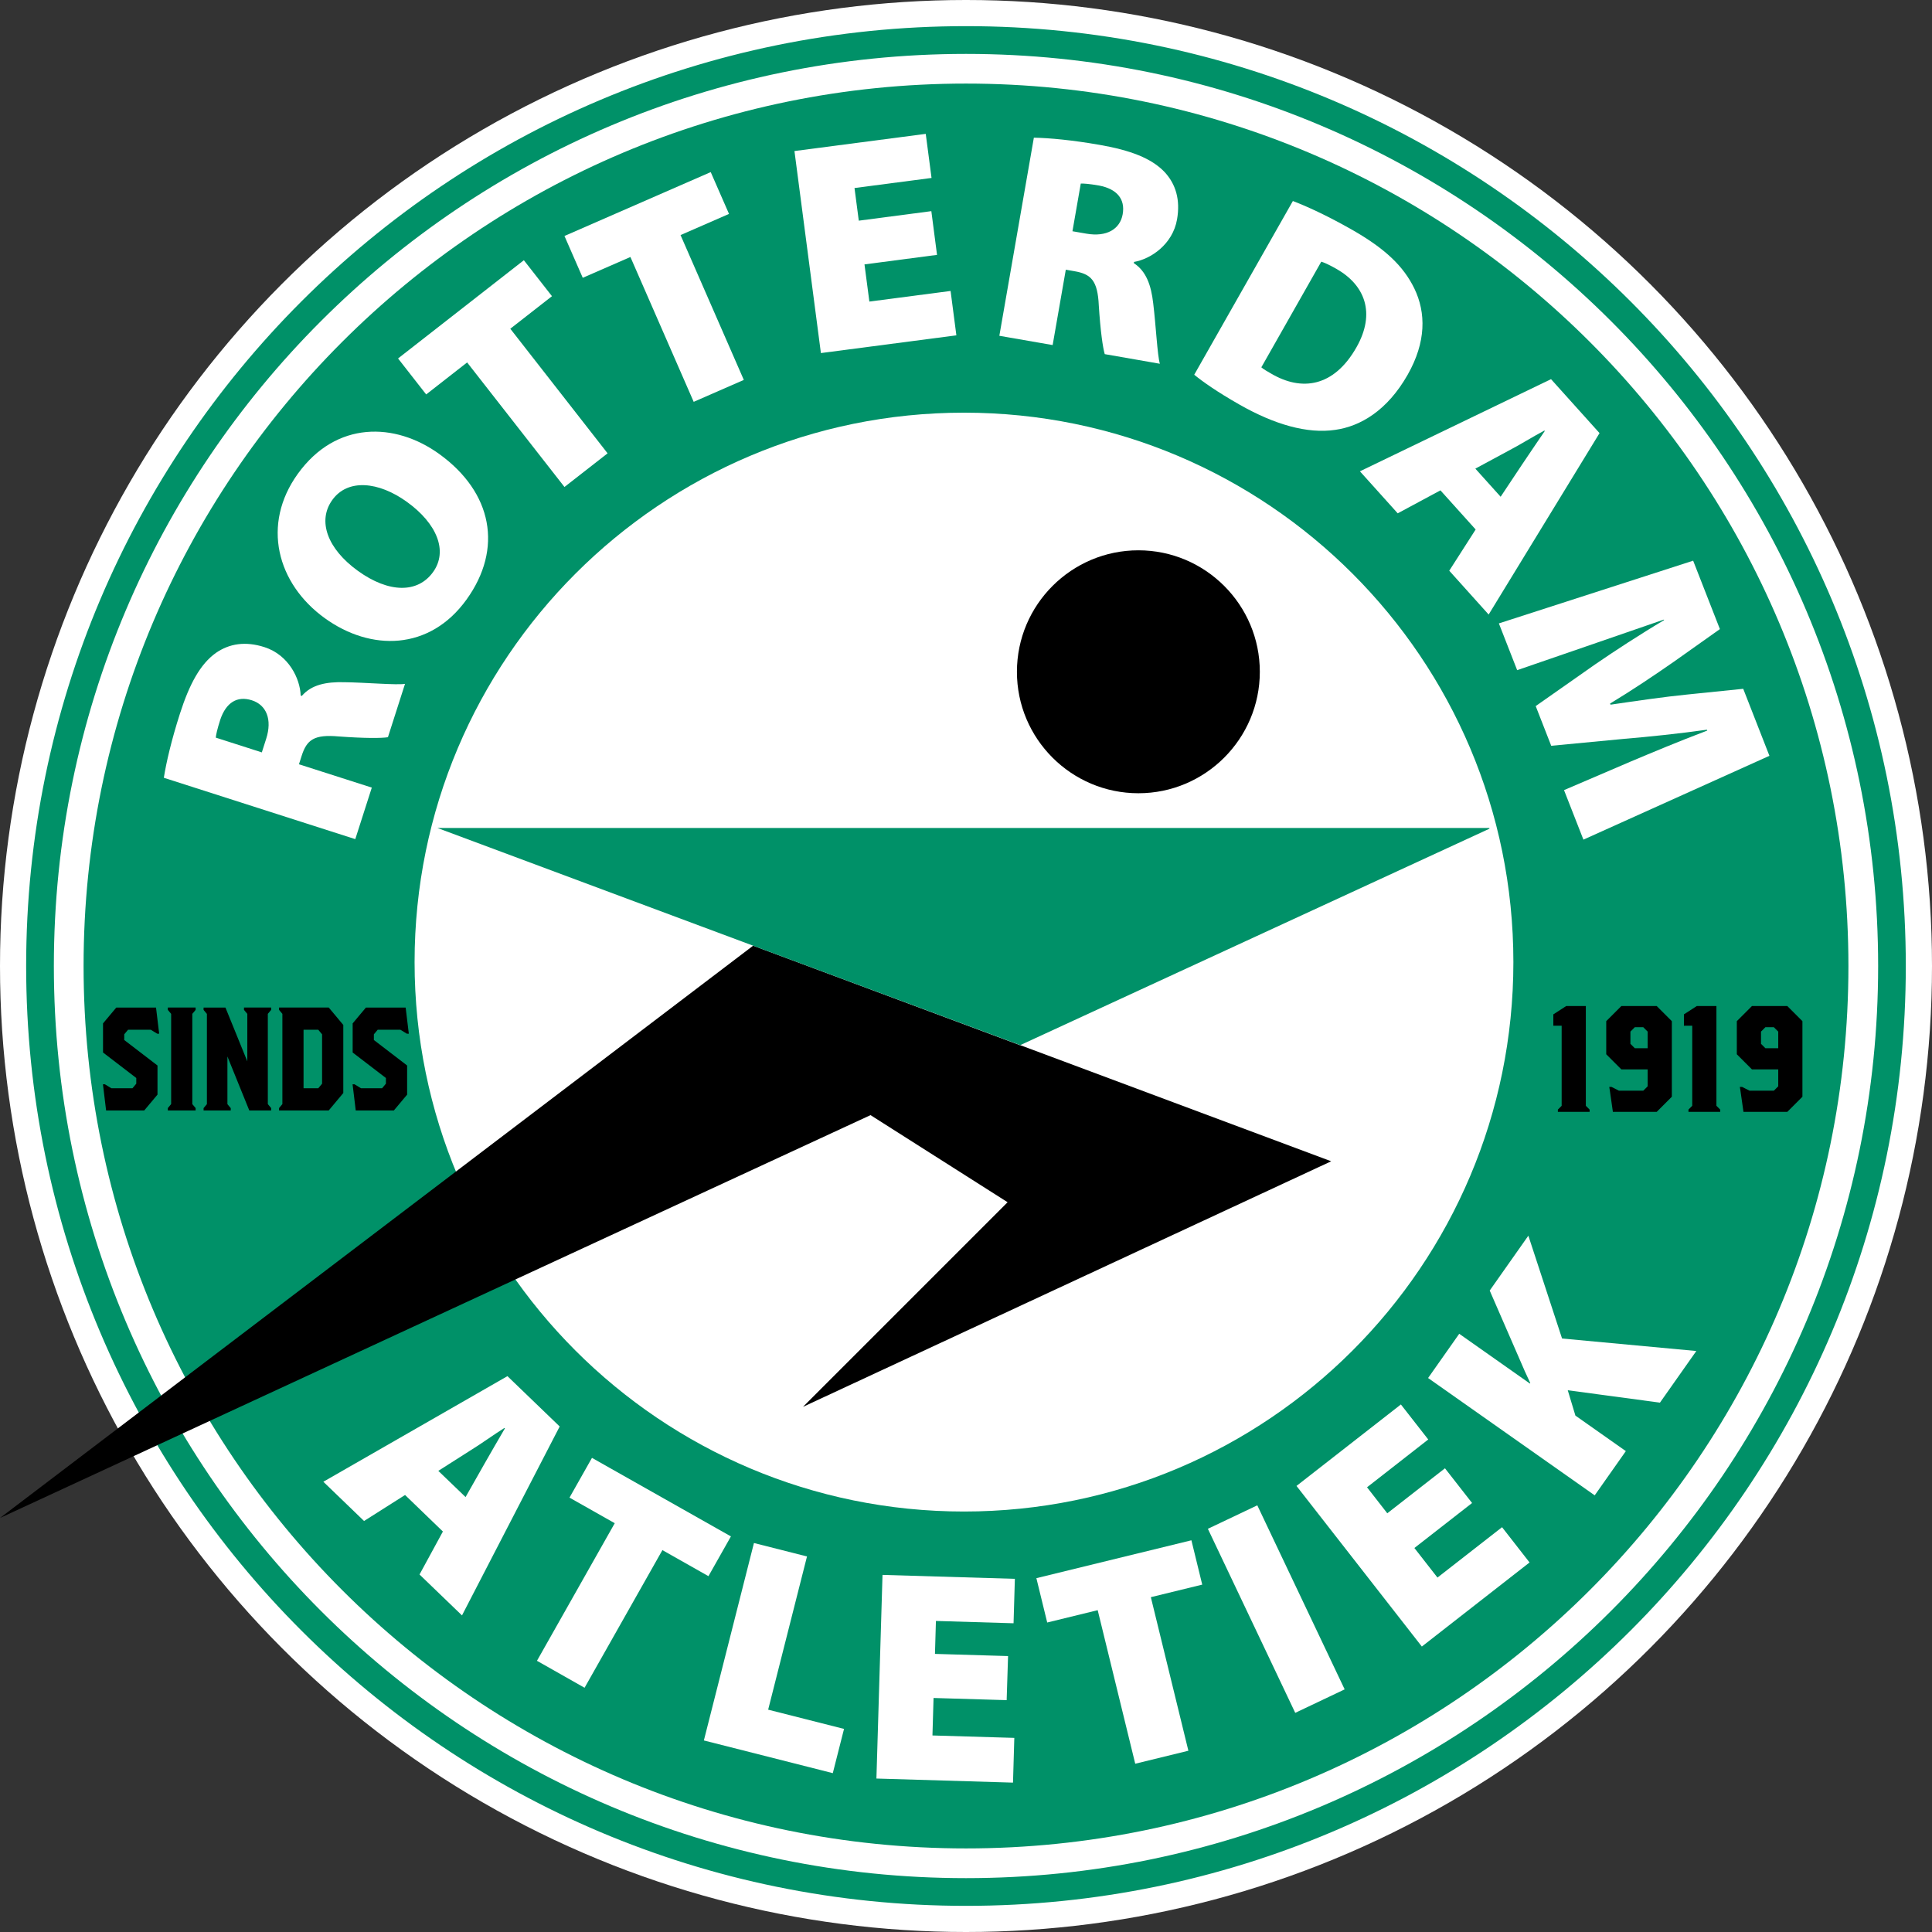 <svg xmlns="http://www.w3.org/2000/svg" xmlns:xlink="http://www.w3.org/1999/xlink" id="Laag_1" x="0px" y="0px" viewBox="0 0 383.48 383.48" style="enable-background:new 0 0 383.48 383.48;" xml:space="preserve"><rect x="0" y="0" width="383.48" height="383.48" fill="#333333" stroke="none"/><style type="text/css">	.st0{fill:#FFFFFF;}	.st1{fill:#009168;}</style><circle class="st0" cx="191.74" cy="191.74" r="191.74"></circle><g>	<g>		<path class="st1" d="M191.74,5.19C88.71,5.19,5.19,88.71,5.19,191.74c0,103.03,83.52,186.55,186.55,186.55   c103.03,0,186.54-83.52,186.54-186.55C378.29,88.71,294.77,5.19,191.74,5.19z M191.74,372.79c-99.99,0-181.05-81.06-181.05-181.05   c0-99.99,81.06-181.04,181.05-181.04c99.99,0,181.05,81.06,181.05,181.04C372.79,291.73,291.73,372.79,191.74,372.79z"></path>	</g>	<g>		<path class="st1" d="M191.74,16.59C95,16.59,16.59,95.01,16.59,191.74c0,96.73,78.42,175.15,175.15,175.15   c96.73,0,175.15-78.41,175.15-175.15C366.89,95.01,288.47,16.59,191.74,16.59z M191.34,300.02   c-60.23,0-109.05-48.82-109.05-109.05c0-60.23,48.83-109.06,109.05-109.06c60.23,0,109.05,48.83,109.05,109.06   C300.39,251.2,251.57,300.02,191.34,300.02z"></path>	</g>	<g>		<path class="st0" d="M32.52,154.38c0.48-3.06,1.54-7.57,3.19-12.71c1.89-5.89,4.04-9.86,7.15-12.08c2.67-1.85,5.86-2.35,9.63-1.14   c4.8,1.54,7.08,6.24,7.19,9.61l0.23,0.07c1.91-2.22,4.81-2.81,8.43-2.72c4.33,0.06,10.33,0.6,12.05,0.33L77,146.33   c-1.33,0.21-4.61,0.22-9.72-0.15c-4.96-0.45-6.39,0.66-7.41,3.86l-0.53,1.66l14.46,4.63l-3.28,10.23L32.52,154.38z M51.97,149.34   l0.86-2.69c1.25-3.89,0.02-6.74-2.84-7.65c-2.91-0.93-5.12,0.44-6.27,3.85c-0.62,1.94-0.84,3.01-0.89,3.56L51.97,149.34z"></path>		<path class="st0" d="M87.18,90.11c10.56,7.62,12.71,18.79,5.41,28.91c-7.33,10.17-19.01,10.26-28.11,3.69   c-9.54-6.88-12.6-18.63-5.37-28.66C66.72,83.49,78.42,83.79,87.18,90.11z M71.04,113.31c6.13,4.42,11.86,4.48,14.91,0.25   c3.05-4.23,0.71-9.7-5.18-13.94c-5.64-4.07-11.75-4.63-14.8-0.4C62.94,103.4,65,108.95,71.04,113.31z"></path>		<path class="st0" d="M92.72,71.94l-8.13,6.35l-5.58-7.14l24.97-19.5l5.58,7.14l-8.27,6.46l19.31,24.73l-8.56,6.68L92.72,71.94z"></path>		<path class="st0" d="M125.13,51.01l-9.46,4.13l-3.63-8.3l29.03-12.68l3.63,8.3l-9.62,4.2l12.56,28.75l-9.95,4.35L125.13,51.01z"></path>		<path class="st0" d="M185.99,50.59l-14.4,1.89l0.97,7.38l16.12-2.11l1.15,8.81l-26.89,3.52l-5.25-40.1l26.06-3.41l1.15,8.75   l-15.29,2l0.85,6.48l14.4-1.89L185.99,50.59z"></path>		<path class="st0" d="M205.21,27.33c3.1,0.05,7.71,0.49,13.03,1.42c6.09,1.06,10.32,2.65,12.94,5.42c2.2,2.39,3.13,5.48,2.45,9.38   c-0.87,4.97-5.21,7.86-8.54,8.44l-0.04,0.24c2.46,1.59,3.44,4.38,3.85,7.98c0.53,4.29,0.82,10.31,1.32,11.99l-10.94-1.91   c-0.38-1.29-0.85-4.53-1.18-9.65c-0.23-4.97-1.53-6.24-4.84-6.81l-1.71-0.3l-2.61,14.96l-10.58-1.84L205.21,27.33z M212.87,45.9   l2.78,0.48c4.02,0.7,6.68-0.91,7.19-3.86c0.53-3.01-1.14-5.01-4.67-5.69c-2.01-0.35-3.09-0.42-3.65-0.39L212.87,45.9z"></path>		<path class="st0" d="M256.62,39.9c3.29,1.25,7.46,3.27,11.63,5.64c6.73,3.82,10.33,7.32,12.47,11.7   c2.35,4.85,2.36,10.66-1.31,17.13c-4.06,7.15-9.41,10.25-14.36,10.95c-5.58,0.83-12.09-1.07-18.97-4.98   c-4.54-2.58-7.39-4.61-9.04-5.96L256.62,39.9z M250.36,72.91c0.41,0.37,1.3,0.88,1.92,1.23c6.04,3.57,12.46,2.73,16.96-5.2   c3.88-6.83,1.65-12.38-3.99-15.58c-1.51-0.86-2.46-1.26-2.99-1.42L250.36,72.91z"></path>		<path class="st0" d="M285.91,97.33l-8.48,4.56l-7.5-8.34l37.93-18.29l9.63,10.71l-22.01,36.01l-7.82-8.7l5.24-8.18L285.91,97.33z    M297.86,98.6l4.15-6.24c1.3-1.97,3.23-4.76,4.61-6.81l-0.08-0.09c-2.19,1.16-5.08,2.96-7.18,4.04l-6.52,3.52L297.86,98.6z"></path>		<path class="st0" d="M323.74,151.13c4.26-1.79,9.24-3.88,15.13-6.12l-0.07-0.17c-5.43,0.77-11.69,1.42-16.3,1.8l-14.6,1.39   l-3.08-7.88l11.83-8.3c3.71-2.55,8.84-5.91,13.65-8.76l-0.04-0.11c-5.4,1.85-11.07,3.82-15.44,5.33l-13.68,4.71l-3.63-9.28   l38.56-12.45l5.31,13.58l-9.13,6.47c-3.8,2.65-8.39,5.73-12.67,8.31l0.09,0.22c5-0.73,10.79-1.58,15.19-2.01l11.15-1.14l5.2,13.3   l-36.92,16.64l-3.85-9.83L323.74,151.13z"></path>	</g>	<g>		<path class="st0" d="M80.4,296.74l-8.14,5.16l-8.08-7.79l36.54-20.96l10.37,9.99L91.7,320.64l-8.43-8.12l4.64-8.53L80.4,296.74z    M92.41,297.15l3.7-6.52c1.15-2.06,2.88-4.98,4.11-7.12l-0.09-0.08c-2.1,1.31-4.86,3.31-6.88,4.54l-6.25,3.98L92.41,297.15z"></path>		<path class="st0" d="M122.02,302.34l-8.98-5.08l4.46-7.89l27.58,15.59l-4.46,7.89l-9.14-5.17L116.03,335l-9.45-5.35L122.02,302.34   z"></path>		<path class="st0" d="M149.65,306.27l10.53,2.67l-7.71,30.41l15.06,3.82l-2.23,8.78l-25.59-6.49L149.65,306.27z"></path>		<path class="st0" d="M199.81,337.46l-14.51-0.43l-0.22,7.44l16.25,0.48l-0.26,8.88l-27.11-0.81l1.21-40.42l26.27,0.78l-0.26,8.82   l-15.41-0.46l-0.19,6.54l14.51,0.43L199.81,337.46z"></path>		<path class="st0" d="M217.88,319.6l-10.02,2.45l-2.15-8.8l30.77-7.52l2.15,8.8l-10.2,2.49l7.45,30.48l-10.55,2.58L217.88,319.6z"></path>		<path class="st0" d="M249.56,298.79l17.34,36.53l-9.81,4.66l-17.34-36.53L249.56,298.79z"></path>		<path class="st0" d="M292.19,298.33l-11.45,8.93l4.58,5.87l12.82-10l5.46,7l-21.38,16.69l-24.88-31.88l20.72-16.17l5.43,6.95   l-12.15,9.49l4.02,5.16l11.45-8.93L292.19,298.33z"></path>		<path class="st0" d="M283.46,273.52l6.18-8.78l14.03,9.88l0.07-0.1c-0.74-1.55-1.45-3.15-2.11-4.71l-5.94-13.65l7.67-10.89   l6.69,20.41l26.65,2.48l-7.22,10.25l-18.3-2.46l1.52,5.03l10.01,7.05l-6.18,8.78L283.46,273.52z"></path>	</g>	<g>		<path d="M315.52,220.24v0.45h-6.3v-0.45l0.75-0.75v-15.9h-1.65v-2.25l2.55-1.65h3.9v19.8L315.52,220.24z"></path>		<path d="M331.84,202.69v15l-3,3h-8.7l-0.6-4.2l-0.12-0.75h0.45l1.47,0.75h4.83l0.87-0.87v-3.36h-5.22l-3-3v-6.57l3-3h7.02   L331.84,202.69z M327.04,204.76l-0.87-0.87h-1.68l-0.87,0.87v2.43l0.87,0.87h2.55V204.76z"></path>		<path d="M341.44,220.24v0.45h-6.3v-0.45l0.75-0.75v-15.9h-1.65v-2.25l2.55-1.65h3.9v19.8L341.44,220.24z"></path>		<path d="M357.76,202.69v15l-3,3h-8.7l-0.6-4.2l-0.12-0.75h0.45l1.47,0.75h4.83l0.87-0.87v-3.36h-5.22l-3-3v-6.57l3-3h7.02   L357.76,202.69z M352.96,204.76l-0.87-0.87h-1.68l-0.87,0.87v2.43l0.87,0.87h2.55V204.76z"></path>	</g>	<g>		<path d="M24.66,206.43l6.6,5.06v5.78l-2.63,3.14h-7.57l-0.53-4.4l-0.1-0.79h0.39l1.29,0.79h4.18l0.76-0.91v-1.13l-6.6-5.06v-5.78   l2.63-3.14h7.89l0.53,4.4l0.1,0.79h-0.39l-1.29-0.79h-4.5l-0.76,0.91V206.43z"></path>		<path d="M38.17,201.24v17.91l0.66,0.79v0.47h-5.52v-0.47l0.66-0.79v-17.91l-0.66-0.79v-0.47h5.52v0.47L38.17,201.24z"></path>		<path d="M53.16,201.24v17.91l0.66,0.79v0.47h-4.34l-4.34-10.71v9.46l0.66,0.79v0.47h-5.39v-0.47l0.66-0.79v-17.91l-0.66-0.79   v-0.47h4.34l4.34,10.68v-9.43l-0.66-0.79v-0.47h5.39v0.47L53.16,201.24z"></path>		<path d="M68.14,203.44v13.51l-2.89,3.46h-9.86v-0.47l0.66-0.79v-17.91l-0.66-0.79v-0.47h9.86L68.14,203.44z M60.25,216.01h2.92   l0.76-0.91v-9.8l-0.76-0.91h-2.92V216.01z"></path>		<path d="M74.21,206.43l6.6,5.06v5.78l-2.63,3.14h-7.57l-0.53-4.4l-0.1-0.79h0.39l1.29,0.79h4.18l0.76-0.91v-1.13l-6.6-5.06v-5.78   l2.63-3.14h7.89l0.53,4.4l0.1,0.79h-0.39l-1.29-0.79h-4.5l-0.76,0.91V206.43z"></path>	</g></g><g>	<polygon points="264.23,230.5 202.5,207.45 202.47,207.46 149.49,187.71 85.57,236.28 0,301.3 85.57,261.7 172.79,221.34   200,238.63 159.39,279.24  "></polygon>	<polygon class="st1" points="149.49,187.71 202.14,207.31 202.5,207.45 295.63,164.49 295.63,164.34 86.81,164.34  "></polygon>	<path d="M225.96,157.45c13.29,0,24.1-10.82,24.1-24.11c0-13.29-10.81-24.11-24.1-24.11c-13.29,0-24.11,10.81-24.11,24.11  C201.84,146.64,212.66,157.45,225.96,157.45z"></path></g></svg>
